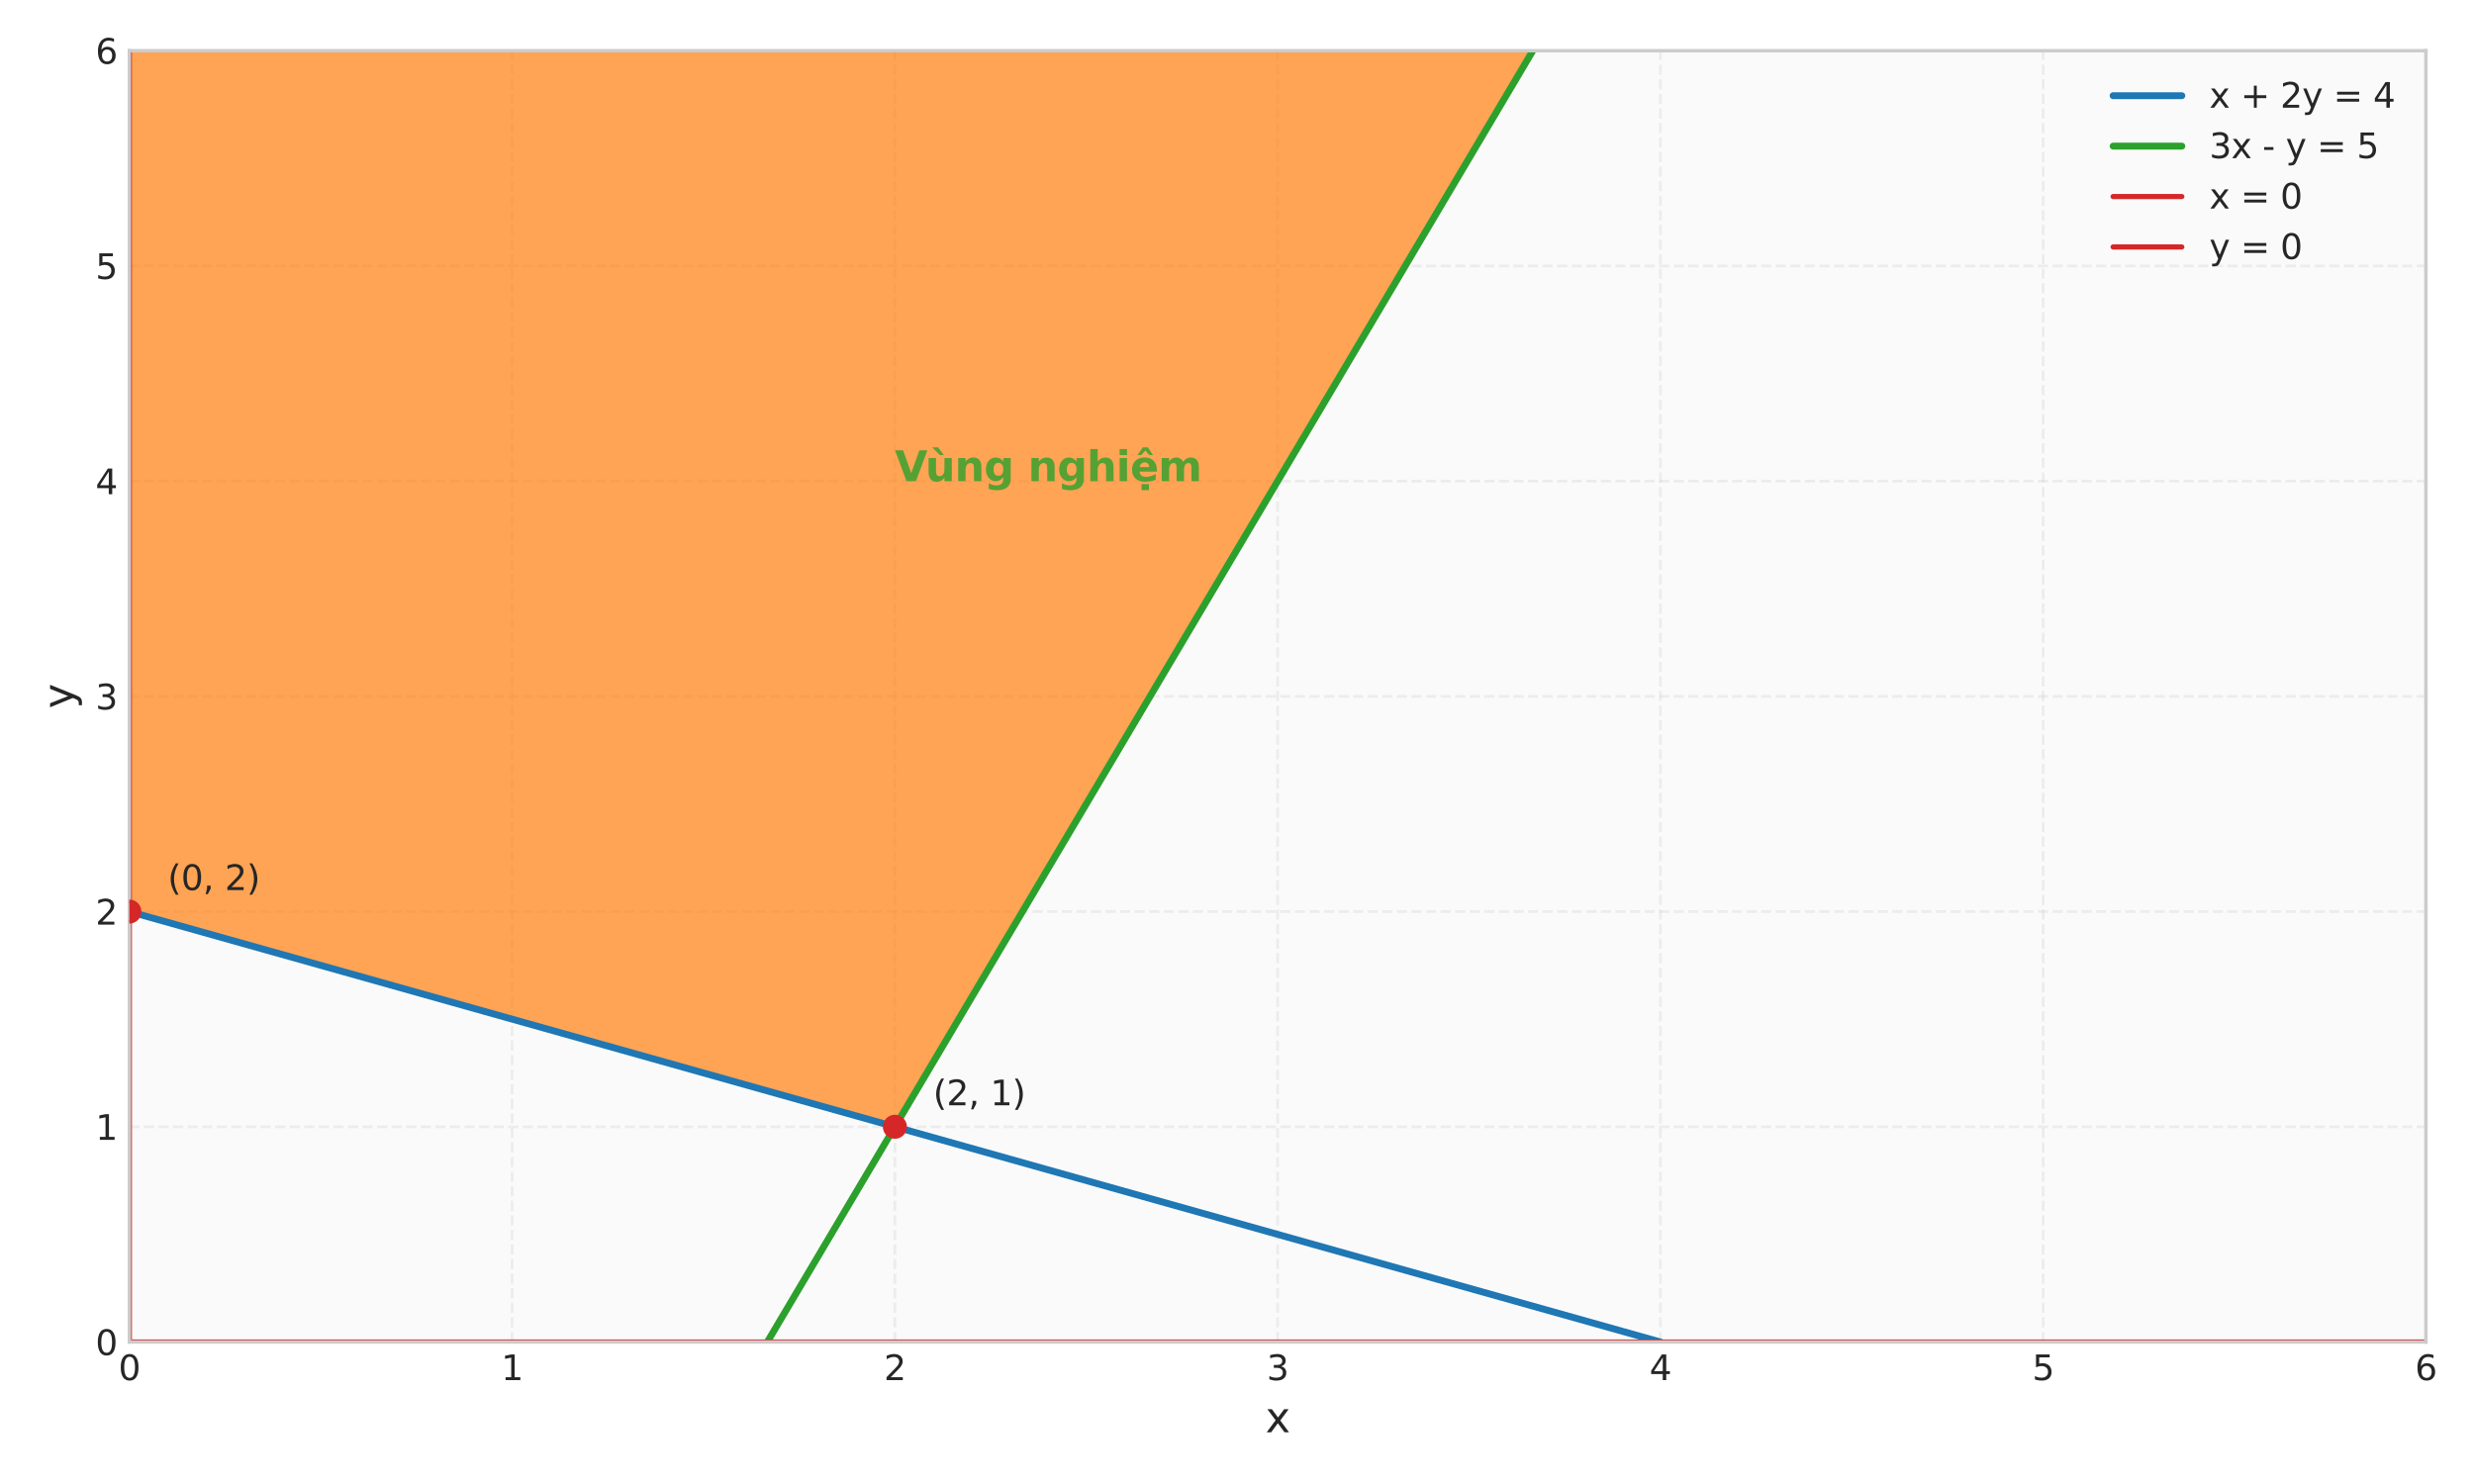 <?xml version="1.0" encoding="utf-8" standalone="no"?>
<!DOCTYPE svg PUBLIC "-//W3C//DTD SVG 1.1//EN"
  "http://www.w3.org/Graphics/SVG/1.1/DTD/svg11.dtd">
<svg xmlns:xlink="http://www.w3.org/1999/xlink" width="720pt" height="432pt" viewBox="0 0 720 432" xmlns="http://www.w3.org/2000/svg" version="1.1">
 <defs>
  <style type="text/css">*{stroke-linejoin: round; stroke-linecap: butt}</style>
 </defs>
 <g id="figure_1">
  <g id="patch_1">
   <path d="M 0 432 
L 720 432 
L 720 0 
L 0 0 
z
" style="fill: #ffffff"/>
  </g>
  <g id="axes_1">
   <g id="patch_2">
    <path d="M 37.65 390.66 
L 706.005 390.66 
L 706.005 14.76 
L 37.65 14.76 
z
" style="fill: #fafafa"/>
   </g>
   <g id="matplotlib.axis_1">
    <g id="xtick_1">
     <g id="line2d_1">
      <path d="M 37.65 390.66 
L 37.65 14.76 
" clip-path="url(#p4854e72227)" style="fill: none; stroke-dasharray: 2.96,1.28; stroke-dashoffset: 0; stroke: #cccccc; stroke-opacity: 0.3; stroke-width: 0.8"/>
     </g>
     <g id="line2d_2"/>
     <g id="text_1">
      <!-- 0 -->
      <g style="fill: #262626" transform="translate(34.469 401.758) scale(0.1 -0.1)">
       <defs>
        <path id="DejaVuSans-30" d="M 2034 4250 
Q 1547 4250 1301 3770 
Q 1056 3291 1056 2328 
Q 1056 1369 1301 889 
Q 1547 409 2034 409 
Q 2525 409 2770 889 
Q 3016 1369 3016 2328 
Q 3016 3291 2770 3770 
Q 2525 4250 2034 4250 
z
M 2034 4750 
Q 2819 4750 3233 4129 
Q 3647 3509 3647 2328 
Q 3647 1150 3233 529 
Q 2819 -91 2034 -91 
Q 1250 -91 836 529 
Q 422 1150 422 2328 
Q 422 3509 836 4129 
Q 1250 4750 2034 4750 
z
" transform="scale(0.016)"/>
       </defs>
       <use xlink:href="#DejaVuSans-30"/>
      </g>
     </g>
    </g>
    <g id="xtick_2">
     <g id="line2d_3">
      <path d="M 149.042 390.66 
L 149.042 14.76 
" clip-path="url(#p4854e72227)" style="fill: none; stroke-dasharray: 2.96,1.28; stroke-dashoffset: 0; stroke: #cccccc; stroke-opacity: 0.3; stroke-width: 0.8"/>
     </g>
     <g id="line2d_4"/>
     <g id="text_2">
      <!-- 1 -->
      <g style="fill: #262626" transform="translate(145.861 401.758) scale(0.1 -0.1)">
       <defs>
        <path id="DejaVuSans-31" d="M 794 531 
L 1825 531 
L 1825 4091 
L 703 3866 
L 703 4441 
L 1819 4666 
L 2450 4666 
L 2450 531 
L 3481 531 
L 3481 0 
L 794 0 
L 794 531 
z
" transform="scale(0.016)"/>
       </defs>
       <use xlink:href="#DejaVuSans-31"/>
      </g>
     </g>
    </g>
    <g id="xtick_3">
     <g id="line2d_5">
      <path d="M 260.435 390.66 
L 260.435 14.76 
" clip-path="url(#p4854e72227)" style="fill: none; stroke-dasharray: 2.96,1.28; stroke-dashoffset: 0; stroke: #cccccc; stroke-opacity: 0.3; stroke-width: 0.8"/>
     </g>
     <g id="line2d_6"/>
     <g id="text_3">
      <!-- 2 -->
      <g style="fill: #262626" transform="translate(257.254 401.758) scale(0.1 -0.1)">
       <defs>
        <path id="DejaVuSans-32" d="M 1228 531 
L 3431 531 
L 3431 0 
L 469 0 
L 469 531 
Q 828 903 1448 1529 
Q 2069 2156 2228 2338 
Q 2531 2678 2651 2914 
Q 2772 3150 2772 3378 
Q 2772 3750 2511 3984 
Q 2250 4219 1831 4219 
Q 1534 4219 1204 4116 
Q 875 4013 500 3803 
L 500 4441 
Q 881 4594 1212 4672 
Q 1544 4750 1819 4750 
Q 2544 4750 2975 4387 
Q 3406 4025 3406 3419 
Q 3406 3131 3298 2873 
Q 3191 2616 2906 2266 
Q 2828 2175 2409 1742 
Q 1991 1309 1228 531 
z
" transform="scale(0.016)"/>
       </defs>
       <use xlink:href="#DejaVuSans-32"/>
      </g>
     </g>
    </g>
    <g id="xtick_4">
     <g id="line2d_7">
      <path d="M 371.827 390.66 
L 371.827 14.76 
" clip-path="url(#p4854e72227)" style="fill: none; stroke-dasharray: 2.96,1.28; stroke-dashoffset: 0; stroke: #cccccc; stroke-opacity: 0.3; stroke-width: 0.8"/>
     </g>
     <g id="line2d_8"/>
     <g id="text_4">
      <!-- 3 -->
      <g style="fill: #262626" transform="translate(368.646 401.758) scale(0.1 -0.1)">
       <defs>
        <path id="DejaVuSans-33" d="M 2597 2516 
Q 3050 2419 3304 2112 
Q 3559 1806 3559 1356 
Q 3559 666 3084 287 
Q 2609 -91 1734 -91 
Q 1441 -91 1130 -33 
Q 819 25 488 141 
L 488 750 
Q 750 597 1062 519 
Q 1375 441 1716 441 
Q 2309 441 2620 675 
Q 2931 909 2931 1356 
Q 2931 1769 2642 2001 
Q 2353 2234 1838 2234 
L 1294 2234 
L 1294 2753 
L 1863 2753 
Q 2328 2753 2575 2939 
Q 2822 3125 2822 3475 
Q 2822 3834 2567 4026 
Q 2313 4219 1838 4219 
Q 1578 4219 1281 4162 
Q 984 4106 628 3988 
L 628 4550 
Q 988 4650 1302 4700 
Q 1616 4750 1894 4750 
Q 2613 4750 3031 4423 
Q 3450 4097 3450 3541 
Q 3450 3153 3228 2886 
Q 3006 2619 2597 2516 
z
" transform="scale(0.016)"/>
       </defs>
       <use xlink:href="#DejaVuSans-33"/>
      </g>
     </g>
    </g>
    <g id="xtick_5">
     <g id="line2d_9">
      <path d="M 483.22 390.66 
L 483.22 14.76 
" clip-path="url(#p4854e72227)" style="fill: none; stroke-dasharray: 2.96,1.28; stroke-dashoffset: 0; stroke: #cccccc; stroke-opacity: 0.3; stroke-width: 0.8"/>
     </g>
     <g id="line2d_10"/>
     <g id="text_5">
      <!-- 4 -->
      <g style="fill: #262626" transform="translate(480.039 401.758) scale(0.1 -0.1)">
       <defs>
        <path id="DejaVuSans-34" d="M 2419 4116 
L 825 1625 
L 2419 1625 
L 2419 4116 
z
M 2253 4666 
L 3047 4666 
L 3047 1625 
L 3713 1625 
L 3713 1100 
L 3047 1100 
L 3047 0 
L 2419 0 
L 2419 1100 
L 313 1100 
L 313 1709 
L 2253 4666 
z
" transform="scale(0.016)"/>
       </defs>
       <use xlink:href="#DejaVuSans-34"/>
      </g>
     </g>
    </g>
    <g id="xtick_6">
     <g id="line2d_11">
      <path d="M 594.612 390.66 
L 594.612 14.76 
" clip-path="url(#p4854e72227)" style="fill: none; stroke-dasharray: 2.96,1.28; stroke-dashoffset: 0; stroke: #cccccc; stroke-opacity: 0.3; stroke-width: 0.8"/>
     </g>
     <g id="line2d_12"/>
     <g id="text_6">
      <!-- 5 -->
      <g style="fill: #262626" transform="translate(591.431 401.758) scale(0.1 -0.1)">
       <defs>
        <path id="DejaVuSans-35" d="M 691 4666 
L 3169 4666 
L 3169 4134 
L 1269 4134 
L 1269 2991 
Q 1406 3038 1543 3061 
Q 1681 3084 1819 3084 
Q 2600 3084 3056 2656 
Q 3513 2228 3513 1497 
Q 3513 744 3044 326 
Q 2575 -91 1722 -91 
Q 1428 -91 1123 -41 
Q 819 9 494 109 
L 494 744 
Q 775 591 1075 516 
Q 1375 441 1709 441 
Q 2250 441 2565 725 
Q 2881 1009 2881 1497 
Q 2881 1984 2565 2268 
Q 2250 2553 1709 2553 
Q 1456 2553 1204 2497 
Q 953 2441 691 2322 
L 691 4666 
z
" transform="scale(0.016)"/>
       </defs>
       <use xlink:href="#DejaVuSans-35"/>
      </g>
     </g>
    </g>
    <g id="xtick_7">
     <g id="line2d_13">
      <path d="M 706.005 390.66 
L 706.005 14.76 
" clip-path="url(#p4854e72227)" style="fill: none; stroke-dasharray: 2.96,1.28; stroke-dashoffset: 0; stroke: #cccccc; stroke-opacity: 0.3; stroke-width: 0.8"/>
     </g>
     <g id="line2d_14"/>
     <g id="text_7">
      <!-- 6 -->
      <g style="fill: #262626" transform="translate(702.824 401.758) scale(0.1 -0.1)">
       <defs>
        <path id="DejaVuSans-36" d="M 2113 2584 
Q 1688 2584 1439 2293 
Q 1191 2003 1191 1497 
Q 1191 994 1439 701 
Q 1688 409 2113 409 
Q 2538 409 2786 701 
Q 3034 994 3034 1497 
Q 3034 2003 2786 2293 
Q 2538 2584 2113 2584 
z
M 3366 4563 
L 3366 3988 
Q 3128 4100 2886 4159 
Q 2644 4219 2406 4219 
Q 1781 4219 1451 3797 
Q 1122 3375 1075 2522 
Q 1259 2794 1537 2939 
Q 1816 3084 2150 3084 
Q 2853 3084 3261 2657 
Q 3669 2231 3669 1497 
Q 3669 778 3244 343 
Q 2819 -91 2113 -91 
Q 1303 -91 875 529 
Q 447 1150 447 2328 
Q 447 3434 972 4092 
Q 1497 4750 2381 4750 
Q 2619 4750 2861 4703 
Q 3103 4656 3366 4563 
z
" transform="scale(0.016)"/>
       </defs>
       <use xlink:href="#DejaVuSans-36"/>
      </g>
     </g>
    </g>
    <g id="text_8">
     <!-- x -->
     <g style="fill: #262626" transform="translate(368.276 416.956) scale(0.12 -0.12)">
      <defs>
       <path id="DejaVuSans-78" d="M 3513 3500 
L 2247 1797 
L 3578 0 
L 2900 0 
L 1881 1375 
L 863 0 
L 184 0 
L 1544 1831 
L 300 3500 
L 978 3500 
L 1906 2253 
L 2834 3500 
L 3513 3500 
z
" transform="scale(0.016)"/>
      </defs>
      <use xlink:href="#DejaVuSans-78"/>
     </g>
    </g>
   </g>
   <g id="matplotlib.axis_2">
    <g id="ytick_1">
     <g id="line2d_15">
      <path d="M 37.65 390.66 
L 706.005 390.66 
" clip-path="url(#p4854e72227)" style="fill: none; stroke-dasharray: 2.96,1.28; stroke-dashoffset: 0; stroke: #cccccc; stroke-opacity: 0.3; stroke-width: 0.8"/>
     </g>
     <g id="line2d_16"/>
     <g id="text_9">
      <!-- 0 -->
      <g style="fill: #262626" transform="translate(27.788 394.459) scale(0.1 -0.1)">
       <use xlink:href="#DejaVuSans-30"/>
      </g>
     </g>
    </g>
    <g id="ytick_2">
     <g id="line2d_17">
      <path d="M 37.65 328.01 
L 706.005 328.01 
" clip-path="url(#p4854e72227)" style="fill: none; stroke-dasharray: 2.96,1.28; stroke-dashoffset: 0; stroke: #cccccc; stroke-opacity: 0.3; stroke-width: 0.8"/>
     </g>
     <g id="line2d_18"/>
     <g id="text_10">
      <!-- 1 -->
      <g style="fill: #262626" transform="translate(27.788 331.809) scale(0.1 -0.1)">
       <use xlink:href="#DejaVuSans-31"/>
      </g>
     </g>
    </g>
    <g id="ytick_3">
     <g id="line2d_19">
      <path d="M 37.65 265.36 
L 706.005 265.36 
" clip-path="url(#p4854e72227)" style="fill: none; stroke-dasharray: 2.96,1.28; stroke-dashoffset: 0; stroke: #cccccc; stroke-opacity: 0.3; stroke-width: 0.8"/>
     </g>
     <g id="line2d_20"/>
     <g id="text_11">
      <!-- 2 -->
      <g style="fill: #262626" transform="translate(27.788 269.159) scale(0.1 -0.1)">
       <use xlink:href="#DejaVuSans-32"/>
      </g>
     </g>
    </g>
    <g id="ytick_4">
     <g id="line2d_21">
      <path d="M 37.65 202.71 
L 706.005 202.71 
" clip-path="url(#p4854e72227)" style="fill: none; stroke-dasharray: 2.96,1.28; stroke-dashoffset: 0; stroke: #cccccc; stroke-opacity: 0.3; stroke-width: 0.8"/>
     </g>
     <g id="line2d_22"/>
     <g id="text_12">
      <!-- 3 -->
      <g style="fill: #262626" transform="translate(27.788 206.509) scale(0.1 -0.1)">
       <use xlink:href="#DejaVuSans-33"/>
      </g>
     </g>
    </g>
    <g id="ytick_5">
     <g id="line2d_23">
      <path d="M 37.65 140.06 
L 706.005 140.06 
" clip-path="url(#p4854e72227)" style="fill: none; stroke-dasharray: 2.96,1.28; stroke-dashoffset: 0; stroke: #cccccc; stroke-opacity: 0.3; stroke-width: 0.8"/>
     </g>
     <g id="line2d_24"/>
     <g id="text_13">
      <!-- 4 -->
      <g style="fill: #262626" transform="translate(27.788 143.859) scale(0.1 -0.1)">
       <use xlink:href="#DejaVuSans-34"/>
      </g>
     </g>
    </g>
    <g id="ytick_6">
     <g id="line2d_25">
      <path d="M 37.65 77.41 
L 706.005 77.41 
" clip-path="url(#p4854e72227)" style="fill: none; stroke-dasharray: 2.96,1.28; stroke-dashoffset: 0; stroke: #cccccc; stroke-opacity: 0.3; stroke-width: 0.8"/>
     </g>
     <g id="line2d_26"/>
     <g id="text_14">
      <!-- 5 -->
      <g style="fill: #262626" transform="translate(27.788 81.209) scale(0.1 -0.1)">
       <use xlink:href="#DejaVuSans-35"/>
      </g>
     </g>
    </g>
    <g id="ytick_7">
     <g id="line2d_27">
      <path d="M 37.65 14.76 
L 706.005 14.76 
" clip-path="url(#p4854e72227)" style="fill: none; stroke-dasharray: 2.96,1.28; stroke-dashoffset: 0; stroke: #cccccc; stroke-opacity: 0.3; stroke-width: 0.8"/>
     </g>
     <g id="line2d_28"/>
     <g id="text_15">
      <!-- 6 -->
      <g style="fill: #262626" transform="translate(27.788 18.559) scale(0.1 -0.1)">
       <use xlink:href="#DejaVuSans-36"/>
      </g>
     </g>
    </g>
    <g id="text_16">
     <!-- y -->
     <g style="fill: #262626" transform="translate(21.292 206.261) rotate(-90) scale(0.12 -0.12)">
      <defs>
       <path id="DejaVuSans-79" d="M 2059 -325 
Q 1816 -950 1584 -1140 
Q 1353 -1331 966 -1331 
L 506 -1331 
L 506 -850 
L 844 -850 
Q 1081 -850 1212 -737 
Q 1344 -625 1503 -206 
L 1606 56 
L 191 3500 
L 800 3500 
L 1894 763 
L 2988 3500 
L 3597 3500 
L 2059 -325 
z
" transform="scale(0.016)"/>
      </defs>
      <use xlink:href="#DejaVuSans-79"/>
     </g>
    </g>
   </g>
   <g id="QuadContourSet_1">
    <path d="M 260.435 328.01 
L 261.273 327.539 
L 261.273 326.597 
L 261.273 325.655 
L 262.11 325.184 
L 262.948 324.713 
L 262.948 323.771 
L 262.948 322.828 
L 263.785 322.357 
L 264.623 321.886 
L 264.623 320.944 
L 264.623 320.002 
L 265.46 319.531 
L 266.298 319.06 
L 266.298 318.118 
L 266.298 317.176 
L 267.135 316.705 
L 267.973 316.234 
L 267.973 315.292 
L 267.973 314.349 
L 268.81 313.878 
L 269.648 313.407 
L 269.648 312.465 
L 269.648 311.523 
L 270.485 311.052 
L 271.323 310.581 
L 271.323 309.639 
L 271.323 308.697 
L 272.161 308.226 
L 272.998 307.755 
L 272.998 306.813 
L 272.998 305.871 
L 273.836 305.399 
L 274.673 304.928 
L 274.673 303.986 
L 274.673 303.044 
L 275.511 302.573 
L 276.348 302.102 
L 276.348 301.16 
L 276.348 300.218 
L 277.186 299.747 
L 278.023 299.276 
L 278.023 298.334 
L 278.023 297.392 
L 278.861 296.921 
L 279.698 296.449 
L 279.698 295.507 
L 279.698 294.565 
L 280.536 294.094 
L 281.373 293.623 
L 281.373 292.681 
L 281.373 291.739 
L 282.211 291.268 
L 283.049 290.797 
L 283.049 289.855 
L 283.049 288.913 
L 283.886 288.442 
L 284.724 287.971 
L 284.724 287.028 
L 284.724 286.086 
L 285.561 285.615 
L 286.399 285.144 
L 286.399 284.202 
L 286.399 283.26 
L 287.236 282.789 
L 288.074 282.318 
L 288.074 281.376 
L 288.074 280.434 
L 288.911 279.963 
L 289.749 279.492 
L 289.749 278.549 
L 289.749 277.607 
L 290.586 277.136 
L 291.424 276.665 
L 291.424 275.723 
L 291.424 274.781 
L 292.261 274.31 
L 293.099 273.839 
L 293.099 272.897 
L 293.099 271.955 
L 293.937 271.484 
L 294.774 271.013 
L 294.774 270.071 
L 294.774 269.128 
L 295.612 268.657 
L 296.449 268.186 
L 296.449 267.244 
L 296.449 266.302 
L 297.287 265.831 
L 298.124 265.36 
L 298.124 264.418 
L 298.124 263.476 
L 298.962 263.005 
L 299.799 262.534 
L 299.799 261.592 
L 299.799 260.649 
L 300.637 260.178 
L 301.474 259.707 
L 301.474 258.765 
L 301.474 257.823 
L 302.312 257.352 
L 303.149 256.881 
L 303.149 255.939 
L 303.149 254.997 
L 303.987 254.526 
L 304.824 254.055 
L 304.824 253.113 
L 304.824 252.171 
L 305.662 251.699 
L 306.5 251.228 
L 306.5 250.286 
L 306.5 249.344 
L 307.337 248.873 
L 308.175 248.402 
L 308.175 247.46 
L 308.175 246.518 
L 309.012 246.047 
L 309.85 245.576 
L 309.85 244.634 
L 309.85 243.692 
L 310.687 243.221 
L 311.525 242.749 
L 311.525 241.807 
L 311.525 240.865 
L 312.362 240.394 
L 313.2 239.923 
L 313.2 238.981 
L 313.2 238.039 
L 314.037 237.568 
L 314.875 237.097 
L 314.875 236.155 
L 314.875 235.213 
L 315.712 234.742 
L 316.55 234.271 
L 316.55 233.328 
L 316.55 232.386 
L 317.388 231.915 
L 318.225 231.444 
L 318.225 230.502 
L 318.225 229.56 
L 319.063 229.089 
L 319.9 228.618 
L 319.9 227.676 
L 319.9 226.734 
L 320.738 226.263 
L 321.575 225.792 
L 321.575 224.849 
L 321.575 223.907 
L 322.413 223.436 
L 323.25 222.965 
L 323.25 222.023 
L 323.25 221.081 
L 324.088 220.61 
L 324.925 220.139 
L 324.925 219.197 
L 324.925 218.255 
L 325.763 217.784 
L 326.6 217.313 
L 326.6 216.371 
L 326.6 215.428 
L 327.438 214.957 
L 328.276 214.486 
L 328.276 213.544 
L 328.276 212.602 
L 329.113 212.131 
L 329.951 211.66 
L 329.951 210.718 
L 329.951 209.776 
L 330.788 209.305 
L 331.626 208.834 
L 331.626 207.892 
L 331.626 206.949 
L 332.463 206.478 
L 333.301 206.007 
L 333.301 205.065 
L 333.301 204.123 
L 334.138 203.652 
L 334.976 203.181 
L 334.976 202.239 
L 334.976 201.297 
L 335.813 200.826 
L 336.651 200.355 
L 336.651 199.413 
L 336.651 198.471 
L 337.488 197.999 
L 338.326 197.528 
L 338.326 196.586 
L 338.326 195.644 
L 339.164 195.173 
L 340.001 194.702 
L 340.001 193.76 
L 340.001 192.818 
L 340.839 192.347 
L 341.676 191.876 
L 341.676 190.934 
L 341.676 189.992 
L 342.514 189.521 
L 343.351 189.049 
L 343.351 188.107 
L 343.351 187.165 
L 344.189 186.694 
L 345.026 186.223 
L 345.026 185.281 
L 345.026 184.339 
L 345.864 183.868 
L 346.701 183.397 
L 346.701 182.455 
L 346.701 181.513 
L 347.539 181.042 
L 348.376 180.571 
L 348.376 179.628 
L 348.376 178.686 
L 349.214 178.215 
L 350.052 177.744 
L 350.052 176.802 
L 350.052 175.86 
L 350.889 175.389 
L 351.727 174.918 
L 351.727 173.976 
L 351.727 173.034 
L 352.564 172.563 
L 353.402 172.092 
L 353.402 171.149 
L 353.402 170.207 
L 354.239 169.736 
L 355.077 169.265 
L 355.077 168.323 
L 355.077 167.381 
L 355.914 166.91 
L 356.752 166.439 
L 356.752 165.497 
L 356.752 164.555 
L 357.589 164.084 
L 358.427 163.613 
L 358.427 162.671 
L 358.427 161.728 
L 359.264 161.257 
L 360.102 160.786 
L 360.102 159.844 
L 360.102 158.902 
L 360.94 158.431 
L 361.777 157.96 
L 361.777 157.018 
L 361.777 156.076 
L 362.615 155.605 
L 363.452 155.134 
L 363.452 154.192 
L 363.452 153.249 
L 364.29 152.778 
L 365.127 152.307 
L 365.127 151.365 
L 365.127 150.423 
L 365.965 149.952 
L 366.802 149.481 
L 366.802 148.539 
L 366.802 147.597 
L 367.64 147.126 
L 368.477 146.655 
L 368.477 145.713 
L 368.477 144.771 
L 369.315 144.299 
L 370.152 143.828 
L 370.152 142.886 
L 370.152 141.944 
L 370.99 141.473 
L 371.827 141.002 
L 371.827 140.06 
L 371.827 139.118 
L 372.665 138.647 
L 373.503 138.176 
L 373.503 137.234 
L 373.503 136.292 
L 374.34 135.821 
L 375.178 135.349 
L 375.178 134.407 
L 375.178 133.465 
L 376.015 132.994 
L 376.853 132.523 
L 376.853 131.581 
L 376.853 130.639 
L 377.69 130.168 
L 378.528 129.697 
L 378.528 128.755 
L 378.528 127.813 
L 379.365 127.342 
L 380.203 126.871 
L 380.203 125.928 
L 380.203 124.986 
L 381.04 124.515 
L 381.878 124.044 
L 381.878 123.102 
L 381.878 122.16 
L 382.715 121.689 
L 383.553 121.218 
L 383.553 120.276 
L 383.553 119.334 
L 384.391 118.863 
L 385.228 118.392 
L 385.228 117.449 
L 385.228 116.507 
L 386.066 116.036 
L 386.903 115.565 
L 386.903 114.623 
L 386.903 113.681 
L 387.741 113.21 
L 388.578 112.739 
L 388.578 111.797 
L 388.578 110.855 
L 389.416 110.384 
L 390.253 109.913 
L 390.253 108.971 
L 390.253 108.028 
L 391.091 107.557 
L 391.928 107.086 
L 391.928 106.144 
L 391.928 105.202 
L 392.766 104.731 
L 393.603 104.26 
L 393.603 103.318 
L 393.603 102.376 
L 394.441 101.905 
L 395.279 101.434 
L 395.279 100.492 
L 395.279 99.549 
L 396.116 99.078 
L 396.954 98.607 
L 396.954 97.665 
L 396.954 96.723 
L 397.791 96.252 
L 398.629 95.781 
L 398.629 94.839 
L 398.629 93.897 
L 399.466 93.426 
L 400.304 92.955 
L 400.304 92.013 
L 400.304 91.071 
L 401.141 90.599 
L 401.979 90.128 
L 401.979 89.186 
L 401.979 88.244 
L 402.816 87.773 
L 403.654 87.302 
L 403.654 86.36 
L 403.654 85.418 
L 404.491 84.947 
L 405.329 84.476 
L 405.329 83.534 
L 405.329 82.592 
L 406.167 82.121 
L 407.004 81.649 
L 407.004 80.707 
L 407.004 79.765 
L 407.842 79.294 
L 408.679 78.823 
L 408.679 77.881 
L 408.679 76.939 
L 409.517 76.468 
L 410.354 75.997 
L 410.354 75.055 
L 410.354 74.113 
L 411.192 73.642 
L 412.029 73.171 
L 412.029 72.228 
L 412.029 71.286 
L 412.867 70.815 
L 413.704 70.344 
L 413.704 69.402 
L 413.704 68.46 
L 414.542 67.989 
L 415.379 67.518 
L 415.379 66.576 
L 415.379 65.634 
L 416.217 65.163 
L 417.055 64.692 
L 417.055 63.749 
L 417.055 62.807 
L 417.892 62.336 
L 418.73 61.865 
L 418.73 60.923 
L 418.73 59.981 
L 419.567 59.51 
L 420.405 59.039 
L 420.405 58.097 
L 420.405 57.155 
L 421.242 56.684 
L 422.08 56.213 
L 422.08 55.271 
L 422.08 54.328 
L 422.917 53.857 
L 423.755 53.386 
L 423.755 52.444 
L 423.755 51.502 
L 424.592 51.031 
L 425.43 50.56 
L 425.43 49.618 
L 425.43 48.676 
L 426.267 48.205 
L 427.105 47.734 
L 427.105 46.792 
L 427.105 45.849 
L 427.943 45.378 
L 428.78 44.907 
L 428.78 43.965 
L 428.78 43.023 
L 429.618 42.552 
L 430.455 42.081 
L 430.455 41.139 
L 430.455 40.197 
L 431.293 39.726 
L 432.13 39.255 
L 432.13 38.313 
L 432.13 37.371 
L 432.968 36.899 
L 433.805 36.428 
L 433.805 35.486 
L 433.805 34.544 
L 434.643 34.073 
L 435.48 33.602 
L 435.48 32.66 
L 435.48 31.718 
L 436.318 31.247 
L 437.155 30.776 
L 437.155 29.834 
L 437.155 28.892 
L 437.993 28.421 
L 438.831 27.949 
L 438.831 27.007 
L 438.831 26.065 
L 439.668 25.594 
L 440.506 25.123 
L 440.506 24.181 
L 440.506 23.239 
L 441.343 22.768 
L 442.181 22.297 
L 442.181 21.355 
L 442.181 20.413 
L 443.018 19.942 
L 443.856 19.471 
L 443.856 18.528 
L 443.856 17.586 
L 444.693 17.115 
L 445.531 16.644 
L 445.531 15.702 
L 445.531 14.76 
L 444.693 14.76 
L 443.018 14.76 
L 441.343 14.76 
L 439.668 14.76 
L 437.993 14.76 
L 436.318 14.76 
L 434.643 14.76 
L 432.968 14.76 
L 431.293 14.76 
L 429.618 14.76 
L 427.943 14.76 
L 426.267 14.76 
L 424.592 14.76 
L 422.917 14.76 
L 421.242 14.76 
L 419.567 14.76 
L 417.892 14.76 
L 416.217 14.76 
L 414.542 14.76 
L 412.867 14.76 
L 411.192 14.76 
L 409.517 14.76 
L 407.842 14.76 
L 406.167 14.76 
L 404.491 14.76 
L 402.816 14.76 
L 401.141 14.76 
L 399.466 14.76 
L 397.791 14.76 
L 396.116 14.76 
L 394.441 14.76 
L 392.766 14.76 
L 391.091 14.76 
L 389.416 14.76 
L 387.741 14.76 
L 386.066 14.76 
L 384.391 14.76 
L 382.715 14.76 
L 381.04 14.76 
L 379.365 14.76 
L 377.69 14.76 
L 376.015 14.76 
L 374.34 14.76 
L 372.665 14.76 
L 370.99 14.76 
L 369.315 14.76 
L 367.64 14.76 
L 365.965 14.76 
L 364.29 14.76 
L 362.615 14.76 
L 360.94 14.76 
L 359.264 14.76 
L 357.589 14.76 
L 355.914 14.76 
L 354.239 14.76 
L 352.564 14.76 
L 350.889 14.76 
L 349.214 14.76 
L 347.539 14.76 
L 345.864 14.76 
L 344.189 14.76 
L 342.514 14.76 
L 340.839 14.76 
L 339.164 14.76 
L 337.488 14.76 
L 335.813 14.76 
L 334.138 14.76 
L 332.463 14.76 
L 330.788 14.76 
L 329.113 14.76 
L 327.438 14.76 
L 325.763 14.76 
L 324.088 14.76 
L 322.413 14.76 
L 320.738 14.76 
L 319.063 14.76 
L 317.388 14.76 
L 315.712 14.76 
L 314.037 14.76 
L 312.362 14.76 
L 310.687 14.76 
L 309.012 14.76 
L 307.337 14.76 
L 305.662 14.76 
L 303.987 14.76 
L 302.312 14.76 
L 300.637 14.76 
L 298.962 14.76 
L 297.287 14.76 
L 295.612 14.76 
L 293.937 14.76 
L 292.261 14.76 
L 290.586 14.76 
L 288.911 14.76 
L 287.236 14.76 
L 285.561 14.76 
L 283.886 14.76 
L 282.211 14.76 
L 280.536 14.76 
L 278.861 14.76 
L 277.186 14.76 
L 275.511 14.76 
L 273.836 14.76 
L 272.161 14.76 
L 270.485 14.76 
L 268.81 14.76 
L 267.135 14.76 
L 265.46 14.76 
L 263.785 14.76 
L 262.11 14.76 
L 260.435 14.76 
L 258.76 14.76 
L 257.085 14.76 
L 255.41 14.76 
L 253.735 14.76 
L 252.06 14.76 
L 250.385 14.76 
L 248.709 14.76 
L 247.034 14.76 
L 245.359 14.76 
L 243.684 14.76 
L 242.009 14.76 
L 240.334 14.76 
L 238.659 14.76 
L 236.984 14.76 
L 235.309 14.76 
L 233.634 14.76 
L 231.959 14.76 
L 230.284 14.76 
L 228.609 14.76 
L 226.933 14.76 
L 225.258 14.76 
L 223.583 14.76 
L 221.908 14.76 
L 220.233 14.76 
L 218.558 14.76 
L 216.883 14.76 
L 215.208 14.76 
L 213.533 14.76 
L 211.858 14.76 
L 210.183 14.76 
L 208.508 14.76 
L 206.833 14.76 
L 205.158 14.76 
L 203.482 14.76 
L 201.807 14.76 
L 200.132 14.76 
L 198.457 14.76 
L 196.782 14.76 
L 195.107 14.76 
L 193.432 14.76 
L 191.757 14.76 
L 190.082 14.76 
L 188.407 14.76 
L 186.732 14.76 
L 185.057 14.76 
L 183.382 14.76 
L 181.706 14.76 
L 180.031 14.76 
L 178.356 14.76 
L 176.681 14.76 
L 175.006 14.76 
L 173.331 14.76 
L 171.656 14.76 
L 169.981 14.76 
L 168.306 14.76 
L 166.631 14.76 
L 164.956 14.76 
L 163.281 14.76 
L 161.606 14.76 
L 159.93 14.76 
L 158.255 14.76 
L 156.58 14.76 
L 154.905 14.76 
L 153.23 14.76 
L 151.555 14.76 
L 149.88 14.76 
L 148.205 14.76 
L 146.53 14.76 
L 144.855 14.76 
L 143.18 14.76 
L 141.505 14.76 
L 139.83 14.76 
L 138.155 14.76 
L 136.479 14.76 
L 134.804 14.76 
L 133.129 14.76 
L 131.454 14.76 
L 129.779 14.76 
L 128.104 14.76 
L 126.429 14.76 
L 124.754 14.76 
L 123.079 14.76 
L 121.404 14.76 
L 119.729 14.76 
L 118.054 14.76 
L 116.379 14.76 
L 114.703 14.76 
L 113.028 14.76 
L 111.353 14.76 
L 109.678 14.76 
L 108.003 14.76 
L 106.328 14.76 
L 104.653 14.76 
L 102.978 14.76 
L 101.303 14.76 
L 99.628 14.76 
L 97.953 14.76 
L 96.278 14.76 
L 94.603 14.76 
L 92.927 14.76 
L 91.252 14.76 
L 89.577 14.76 
L 87.902 14.76 
L 86.227 14.76 
L 84.552 14.76 
L 82.877 14.76 
L 81.202 14.76 
L 79.527 14.76 
L 77.852 14.76 
L 76.177 14.76 
L 74.502 14.76 
L 72.827 14.76 
L 71.152 14.76 
L 69.476 14.76 
L 67.801 14.76 
L 66.126 14.76 
L 64.451 14.76 
L 62.776 14.76 
L 61.101 14.76 
L 59.426 14.76 
L 57.751 14.76 
L 56.076 14.76 
L 54.401 14.76 
L 52.726 14.76 
L 51.051 14.76 
L 49.376 14.76 
L 47.7 14.76 
L 46.025 14.76 
L 44.35 14.76 
L 42.675 14.76 
L 41 14.76 
L 39.325 14.76 
L 37.65 14.76 
L 37.65 15.702 
L 37.65 16.644 
L 37.65 17.586 
L 37.65 18.528 
L 37.65 19.471 
L 37.65 20.413 
L 37.65 21.355 
L 37.65 22.297 
L 37.65 23.239 
L 37.65 24.181 
L 37.65 25.123 
L 37.65 26.065 
L 37.65 27.007 
L 37.65 27.949 
L 37.65 28.892 
L 37.65 29.834 
L 37.65 30.776 
L 37.65 31.718 
L 37.65 32.66 
L 37.65 33.602 
L 37.65 34.544 
L 37.65 35.486 
L 37.65 36.428 
L 37.65 37.371 
L 37.65 38.313 
L 37.65 39.255 
L 37.65 40.197 
L 37.65 41.139 
L 37.65 42.081 
L 37.65 43.023 
L 37.65 43.965 
L 37.65 44.907 
L 37.65 45.849 
L 37.65 46.792 
L 37.65 47.734 
L 37.65 48.676 
L 37.65 49.618 
L 37.65 50.56 
L 37.65 51.502 
L 37.65 52.444 
L 37.65 53.386 
L 37.65 54.328 
L 37.65 55.271 
L 37.65 56.213 
L 37.65 57.155 
L 37.65 58.097 
L 37.65 59.039 
L 37.65 59.981 
L 37.65 60.923 
L 37.65 61.865 
L 37.65 62.807 
L 37.65 63.749 
L 37.65 64.692 
L 37.65 65.634 
L 37.65 66.576 
L 37.65 67.518 
L 37.65 68.46 
L 37.65 69.402 
L 37.65 70.344 
L 37.65 71.286 
L 37.65 72.228 
L 37.65 73.171 
L 37.65 74.113 
L 37.65 75.055 
L 37.65 75.997 
L 37.65 76.939 
L 37.65 77.881 
L 37.65 78.823 
L 37.65 79.765 
L 37.65 80.707 
L 37.65 81.649 
L 37.65 82.592 
L 37.65 83.534 
L 37.65 84.476 
L 37.65 85.418 
L 37.65 86.36 
L 37.65 87.302 
L 37.65 88.244 
L 37.65 89.186 
L 37.65 90.128 
L 37.65 91.071 
L 37.65 92.013 
L 37.65 92.955 
L 37.65 93.897 
L 37.65 94.839 
L 37.65 95.781 
L 37.65 96.723 
L 37.65 97.665 
L 37.65 98.607 
L 37.65 99.549 
L 37.65 100.492 
L 37.65 101.434 
L 37.65 102.376 
L 37.65 103.318 
L 37.65 104.26 
L 37.65 105.202 
L 37.65 106.144 
L 37.65 107.086 
L 37.65 108.028 
L 37.65 108.971 
L 37.65 109.913 
L 37.65 110.855 
L 37.65 111.797 
L 37.65 112.739 
L 37.65 113.681 
L 37.65 114.623 
L 37.65 115.565 
L 37.65 116.507 
L 37.65 117.449 
L 37.65 118.392 
L 37.65 119.334 
L 37.65 120.276 
L 37.65 121.218 
L 37.65 122.16 
L 37.65 123.102 
L 37.65 124.044 
L 37.65 124.986 
L 37.65 125.928 
L 37.65 126.871 
L 37.65 127.813 
L 37.65 128.755 
L 37.65 129.697 
L 37.65 130.639 
L 37.65 131.581 
L 37.65 132.523 
L 37.65 133.465 
L 37.65 134.407 
L 37.65 135.349 
L 37.65 136.292 
L 37.65 137.234 
L 37.65 138.176 
L 37.65 139.118 
L 37.65 140.06 
L 37.65 141.002 
L 37.65 141.944 
L 37.65 142.886 
L 37.65 143.828 
L 37.65 144.771 
L 37.65 145.713 
L 37.65 146.655 
L 37.65 147.597 
L 37.65 148.539 
L 37.65 149.481 
L 37.65 150.423 
L 37.65 151.365 
L 37.65 152.307 
L 37.65 153.249 
L 37.65 154.192 
L 37.65 155.134 
L 37.65 156.076 
L 37.65 157.018 
L 37.65 157.96 
L 37.65 158.902 
L 37.65 159.844 
L 37.65 160.786 
L 37.65 161.728 
L 37.65 162.671 
L 37.65 163.613 
L 37.65 164.555 
L 37.65 165.497 
L 37.65 166.439 
L 37.65 167.381 
L 37.65 168.323 
L 37.65 169.265 
L 37.65 170.207 
L 37.65 171.149 
L 37.65 172.092 
L 37.65 173.034 
L 37.65 173.976 
L 37.65 174.918 
L 37.65 175.86 
L 37.65 176.802 
L 37.65 177.744 
L 37.65 178.686 
L 37.65 179.628 
L 37.65 180.571 
L 37.65 181.513 
L 37.65 182.455 
L 37.65 183.397 
L 37.65 184.339 
L 37.65 185.281 
L 37.65 186.223 
L 37.65 187.165 
L 37.65 188.107 
L 37.65 189.049 
L 37.65 189.992 
L 37.65 190.934 
L 37.65 191.876 
L 37.65 192.818 
L 37.65 193.76 
L 37.65 194.702 
L 37.65 195.644 
L 37.65 196.586 
L 37.65 197.528 
L 37.65 198.471 
L 37.65 199.413 
L 37.65 200.355 
L 37.65 201.297 
L 37.65 202.239 
L 37.65 203.181 
L 37.65 204.123 
L 37.65 205.065 
L 37.65 206.007 
L 37.65 206.949 
L 37.65 207.892 
L 37.65 208.834 
L 37.65 209.776 
L 37.65 210.718 
L 37.65 211.66 
L 37.65 212.602 
L 37.65 213.544 
L 37.65 214.486 
L 37.65 215.428 
L 37.65 216.371 
L 37.65 217.313 
L 37.65 218.255 
L 37.65 219.197 
L 37.65 220.139 
L 37.65 221.081 
L 37.65 222.023 
L 37.65 222.965 
L 37.65 223.907 
L 37.65 224.849 
L 37.65 225.792 
L 37.65 226.734 
L 37.65 227.676 
L 37.65 228.618 
L 37.65 229.56 
L 37.65 230.502 
L 37.65 231.444 
L 37.65 232.386 
L 37.65 233.328 
L 37.65 234.271 
L 37.65 235.213 
L 37.65 236.155 
L 37.65 237.097 
L 37.65 238.039 
L 37.65 238.981 
L 37.65 239.923 
L 37.65 240.865 
L 37.65 241.807 
L 37.65 242.749 
L 37.65 243.692 
L 37.65 244.634 
L 37.65 245.576 
L 37.65 246.518 
L 37.65 247.46 
L 37.65 248.402 
L 37.65 249.344 
L 37.65 250.286 
L 37.65 251.228 
L 37.65 252.171 
L 37.65 253.113 
L 37.65 254.055 
L 37.65 254.997 
L 37.65 255.939 
L 37.65 256.881 
L 37.65 257.823 
L 37.65 258.765 
L 37.65 259.707 
L 37.65 260.649 
L 37.65 261.592 
L 37.65 262.534 
L 37.65 263.476 
L 37.65 264.418 
L 37.65 265.36 
L 37.65 265.831 
L 39.325 265.831 
L 40.163 266.302 
L 41 266.773 
L 42.675 266.773 
L 44.35 266.773 
L 45.188 267.244 
L 46.025 267.715 
L 46.863 268.186 
L 47.7 268.657 
L 49.376 268.657 
L 50.213 269.128 
L 51.051 269.599 
L 52.726 269.599 
L 53.563 270.071 
L 54.401 270.542 
L 56.076 270.542 
L 57.751 270.542 
L 58.588 271.013 
L 59.426 271.484 
L 60.264 271.955 
L 61.101 272.426 
L 62.776 272.426 
L 63.614 272.897 
L 64.451 273.368 
L 66.126 273.368 
L 66.964 273.839 
L 67.801 274.31 
L 69.476 274.31 
L 71.152 274.31 
L 71.989 274.781 
L 72.827 275.252 
L 73.664 275.723 
L 74.502 276.194 
L 76.177 276.194 
L 77.014 276.665 
L 77.852 277.136 
L 79.527 277.136 
L 80.364 277.607 
L 81.202 278.078 
L 82.877 278.078 
L 84.552 278.078 
L 85.39 278.549 
L 86.227 279.021 
L 87.065 279.492 
L 87.902 279.963 
L 89.577 279.963 
L 90.415 280.434 
L 91.252 280.905 
L 92.927 280.905 
L 93.765 281.376 
L 94.603 281.847 
L 96.278 281.847 
L 97.953 281.847 
L 98.79 282.318 
L 99.628 282.789 
L 100.465 283.26 
L 101.303 283.731 
L 102.978 283.731 
L 103.815 284.202 
L 104.653 284.673 
L 106.328 284.673 
L 107.166 285.144 
L 108.003 285.615 
L 109.678 285.615 
L 111.353 285.615 
L 112.191 286.086 
L 113.028 286.557 
L 113.866 287.028 
L 114.703 287.499 
L 116.379 287.499 
L 117.216 287.971 
L 118.054 288.442 
L 119.729 288.442 
L 120.566 288.913 
L 121.404 289.384 
L 123.079 289.384 
L 124.754 289.384 
L 125.591 289.855 
L 126.429 290.326 
L 127.267 290.797 
L 128.104 291.268 
L 129.779 291.268 
L 130.617 291.739 
L 131.454 292.21 
L 133.129 292.21 
L 133.967 292.681 
L 134.804 293.152 
L 136.479 293.152 
L 138.155 293.152 
L 138.992 293.623 
L 139.83 294.094 
L 140.667 294.565 
L 141.505 295.036 
L 143.18 295.036 
L 144.017 295.507 
L 144.855 295.978 
L 146.53 295.978 
L 147.367 296.449 
L 148.205 296.921 
L 149.88 296.921 
L 151.555 296.921 
L 152.393 297.392 
L 153.23 297.863 
L 154.068 298.334 
L 154.905 298.805 
L 156.58 298.805 
L 157.418 299.276 
L 158.255 299.747 
L 159.93 299.747 
L 160.768 300.218 
L 161.606 300.689 
L 163.281 300.689 
L 164.956 300.689 
L 165.793 301.16 
L 166.631 301.631 
L 167.468 302.102 
L 168.306 302.573 
L 169.981 302.573 
L 170.818 303.044 
L 171.656 303.515 
L 173.331 303.515 
L 174.169 303.986 
L 175.006 304.457 
L 176.681 304.457 
L 178.356 304.457 
L 179.194 304.928 
L 180.031 305.399 
L 180.869 305.871 
L 181.706 306.342 
L 183.382 306.342 
L 184.219 306.813 
L 185.057 307.284 
L 186.732 307.284 
L 187.569 307.755 
L 188.407 308.226 
L 190.082 308.226 
L 191.757 308.226 
L 192.594 308.697 
L 193.432 309.168 
L 194.27 309.639 
L 195.107 310.11 
L 196.782 310.11 
L 197.62 310.581 
L 198.457 311.052 
L 200.132 311.052 
L 200.97 311.523 
L 201.807 311.994 
L 203.482 311.994 
L 205.158 311.994 
L 205.995 312.465 
L 206.833 312.936 
L 207.67 313.407 
L 208.508 313.878 
L 210.183 313.878 
L 211.02 314.349 
L 211.858 314.821 
L 213.533 314.821 
L 214.37 315.292 
L 215.208 315.763 
L 216.883 315.763 
L 218.558 315.763 
L 219.396 316.234 
L 220.233 316.705 
L 221.071 317.176 
L 221.908 317.647 
L 223.583 317.647 
L 224.421 318.118 
L 225.258 318.589 
L 226.933 318.589 
L 227.771 319.06 
L 228.609 319.531 
L 230.284 319.531 
L 231.959 319.531 
L 232.796 320.002 
L 233.634 320.473 
L 234.471 320.944 
L 235.309 321.415 
L 236.984 321.415 
L 237.821 321.886 
L 238.659 322.357 
L 240.334 322.357 
L 241.172 322.828 
L 242.009 323.299 
L 243.684 323.299 
L 245.359 323.299 
L 246.197 323.771 
L 247.034 324.242 
L 247.872 324.713 
L 248.709 325.184 
L 250.385 325.184 
L 251.222 325.655 
L 252.06 326.126 
L 253.735 326.126 
L 254.572 326.597 
L 255.41 327.068 
L 257.085 327.068 
L 258.76 327.068 
L 259.597 327.539 
z
" clip-path="url(#p4854e72227)" style="fill: #ff7f0e; fill-opacity: 0.7"/>
   </g>
   <g id="line2d_29">
    <path d="M 37.65 265.36 
L 483.22 390.66 
L 483.22 390.66 
" clip-path="url(#p4854e72227)" style="fill: none; stroke: #1f77b4; stroke-width: 2; stroke-linecap: round"/>
   </g>
   <g id="line2d_30">
    <path d="M 223.304 390.66 
L 455.43 -1 
L 455.43 -1 
" clip-path="url(#p4854e72227)" style="fill: none; stroke: #2ca02c; stroke-width: 2; stroke-linecap: round"/>
   </g>
   <g id="line2d_31">
    <path d="M 37.65 390.66 
L 37.65 14.76 
" clip-path="url(#p4854e72227)" style="fill: none; stroke: #d62728; stroke-width: 1.5; stroke-linecap: round"/>
   </g>
   <g id="line2d_32">
    <path d="M 37.65 390.66 
L 706.005 390.66 
" clip-path="url(#p4854e72227)" style="fill: none; stroke: #d62728; stroke-width: 1.5; stroke-linecap: round"/>
   </g>
   <g id="patch_3">
    <path d="M 37.65 390.66 
L 37.65 14.76 
" style="fill: none; stroke: #cccccc; stroke-linejoin: miter; stroke-linecap: square"/>
   </g>
   <g id="patch_4">
    <path d="M 706.005 390.66 
L 706.005 14.76 
" style="fill: none; stroke: #cccccc; stroke-linejoin: miter; stroke-linecap: square"/>
   </g>
   <g id="patch_5">
    <path d="M 37.65 390.66 
L 706.005 390.66 
" style="fill: none; stroke: #cccccc; stroke-linejoin: miter; stroke-linecap: square"/>
   </g>
   <g id="patch_6">
    <path d="M 37.65 14.76 
L 706.005 14.76 
" style="fill: none; stroke: #cccccc; stroke-linejoin: miter; stroke-linecap: square"/>
   </g>
   <g id="text_17">
    <!-- (0, 2) -->
    <g style="fill: #262626" transform="translate(48.789 259.095) scale(0.1 -0.1)">
     <defs>
      <path id="DejaVuSans-28" d="M 1984 4856 
Q 1566 4138 1362 3434 
Q 1159 2731 1159 2009 
Q 1159 1288 1364 580 
Q 1569 -128 1984 -844 
L 1484 -844 
Q 1016 -109 783 600 
Q 550 1309 550 2009 
Q 550 2706 781 3412 
Q 1013 4119 1484 4856 
L 1984 4856 
z
" transform="scale(0.016)"/>
      <path id="DejaVuSans-2c" d="M 750 794 
L 1409 794 
L 1409 256 
L 897 -744 
L 494 -744 
L 750 256 
L 750 794 
z
" transform="scale(0.016)"/>
      <path id="DejaVuSans-20" transform="scale(0.016)"/>
      <path id="DejaVuSans-29" d="M 513 4856 
L 1013 4856 
Q 1481 4119 1714 3412 
Q 1947 2706 1947 2009 
Q 1947 1309 1714 600 
Q 1481 -109 1013 -844 
L 513 -844 
Q 928 -128 1133 580 
Q 1338 1288 1338 2009 
Q 1338 2731 1133 3434 
Q 928 4138 513 4856 
z
" transform="scale(0.016)"/>
     </defs>
     <use xlink:href="#DejaVuSans-28"/>
     <use xlink:href="#DejaVuSans-30" transform="translate(39.014 0)"/>
     <use xlink:href="#DejaVuSans-2c" transform="translate(102.637 0)"/>
     <use xlink:href="#DejaVuSans-20" transform="translate(134.424 0)"/>
     <use xlink:href="#DejaVuSans-32" transform="translate(166.211 0)"/>
     <use xlink:href="#DejaVuSans-29" transform="translate(229.834 0)"/>
    </g>
   </g>
   <g id="text_18">
    <!-- (2, 1) -->
    <g style="fill: #262626" transform="translate(271.574 321.745) scale(0.1 -0.1)">
     <use xlink:href="#DejaVuSans-28"/>
     <use xlink:href="#DejaVuSans-32" transform="translate(39.014 0)"/>
     <use xlink:href="#DejaVuSans-2c" transform="translate(102.637 0)"/>
     <use xlink:href="#DejaVuSans-20" transform="translate(134.424 0)"/>
     <use xlink:href="#DejaVuSans-31" transform="translate(166.211 0)"/>
     <use xlink:href="#DejaVuSans-29" transform="translate(229.834 0)"/>
    </g>
   </g>
   <g id="text_19">
    <!-- Vùng nghiệm -->
    <g style="fill: #2ca02c; opacity: 0.8" transform="translate(260.435 140.06) scale(0.12 -0.12)">
     <defs>
      <path id="DejaVuSans-Bold-56" d="M 31 4666 
L 1241 4666 
L 2478 1222 
L 3713 4666 
L 4922 4666 
L 3194 0 
L 1759 0 
L 31 4666 
z
" transform="scale(0.016)"/>
      <path id="DejaVuSans-Bold-f9" d="M 500 1363 
L 500 3500 
L 1625 3500 
L 1625 3150 
Q 1625 2866 1622 2436 
Q 1619 2006 1619 1863 
Q 1619 1441 1641 1255 
Q 1663 1069 1716 984 
Q 1784 875 1895 815 
Q 2006 756 2150 756 
Q 2500 756 2700 1025 
Q 2900 1294 2900 1772 
L 2900 3500 
L 4019 3500 
L 4019 0 
L 2900 0 
L 2900 506 
Q 2647 200 2364 54 
Q 2081 -91 1741 -91 
Q 1134 -91 817 281 
Q 500 653 500 1363 
z
M 1938 5119 
L 2819 3944 
L 2207 3944 
L 1054 5119 
L 1938 5119 
z
" transform="scale(0.016)"/>
      <path id="DejaVuSans-Bold-6e" d="M 4056 2131 
L 4056 0 
L 2931 0 
L 2931 347 
L 2931 1631 
Q 2931 2084 2911 2256 
Q 2891 2428 2841 2509 
Q 2775 2619 2662 2680 
Q 2550 2741 2406 2741 
Q 2056 2741 1856 2470 
Q 1656 2200 1656 1722 
L 1656 0 
L 538 0 
L 538 3500 
L 1656 3500 
L 1656 2988 
Q 1909 3294 2193 3439 
Q 2478 3584 2822 3584 
Q 3428 3584 3742 3212 
Q 4056 2841 4056 2131 
z
" transform="scale(0.016)"/>
      <path id="DejaVuSans-Bold-67" d="M 2919 594 
Q 2688 288 2409 144 
Q 2131 0 1766 0 
Q 1125 0 706 504 
Q 288 1009 288 1791 
Q 288 2575 706 3076 
Q 1125 3578 1766 3578 
Q 2131 3578 2409 3434 
Q 2688 3291 2919 2981 
L 2919 3500 
L 4044 3500 
L 4044 353 
Q 4044 -491 3511 -936 
Q 2978 -1381 1966 -1381 
Q 1638 -1381 1331 -1331 
Q 1025 -1281 716 -1178 
L 716 -306 
Q 1009 -475 1290 -558 
Q 1572 -641 1856 -641 
Q 2406 -641 2662 -400 
Q 2919 -159 2919 353 
L 2919 594 
z
M 2181 2772 
Q 1834 2772 1640 2515 
Q 1447 2259 1447 1791 
Q 1447 1309 1634 1061 
Q 1822 813 2181 813 
Q 2531 813 2725 1069 
Q 2919 1325 2919 1791 
Q 2919 2259 2725 2515 
Q 2531 2772 2181 2772 
z
" transform="scale(0.016)"/>
      <path id="DejaVuSans-Bold-20" transform="scale(0.016)"/>
      <path id="DejaVuSans-Bold-68" d="M 4056 2131 
L 4056 0 
L 2931 0 
L 2931 347 
L 2931 1625 
Q 2931 2084 2911 2256 
Q 2891 2428 2841 2509 
Q 2775 2619 2662 2680 
Q 2550 2741 2406 2741 
Q 2056 2741 1856 2470 
Q 1656 2200 1656 1722 
L 1656 0 
L 538 0 
L 538 4863 
L 1656 4863 
L 1656 2988 
Q 1909 3294 2193 3439 
Q 2478 3584 2822 3584 
Q 3428 3584 3742 3212 
Q 4056 2841 4056 2131 
z
" transform="scale(0.016)"/>
      <path id="DejaVuSans-Bold-69" d="M 538 3500 
L 1656 3500 
L 1656 0 
L 538 0 
L 538 3500 
z
M 538 4863 
L 1656 4863 
L 1656 3950 
L 538 3950 
L 538 4863 
z
" transform="scale(0.016)"/>
      <path id="DejaVuSans-Bold-1ec7" d="M 1714 -447 
L 2833 -447 
L 2833 -1359 
L 1714 -1359 
L 1714 -447 
z
M 4031 1759 
L 4031 1441 
L 1416 1441 
Q 1456 1047 1700 850 
Q 1944 653 2381 653 
Q 2734 653 3104 758 
Q 3475 863 3866 1075 
L 3866 213 
Q 3469 63 3072 -14 
Q 2675 -91 2278 -91 
Q 1328 -91 801 392 
Q 275 875 275 1747 
Q 275 2603 792 3093 
Q 1309 3584 2216 3584 
Q 3041 3584 3536 3087 
Q 4031 2591 4031 1759 
z
M 2881 2131 
Q 2881 2450 2695 2645 
Q 2509 2841 2209 2841 
Q 1884 2841 1681 2658 
Q 1478 2475 1428 2131 
L 2881 2131 
z
M 1902 5119 
L 2658 5119 
L 3458 3944 
L 2902 3944 
L 2280 4647 
L 1658 3944 
L 1102 3944 
L 1902 5119 
z
" transform="scale(0.016)"/>
      <path id="DejaVuSans-Bold-6d" d="M 3781 2919 
Q 3994 3244 4286 3414 
Q 4578 3584 4928 3584 
Q 5531 3584 5847 3212 
Q 6163 2841 6163 2131 
L 6163 0 
L 5038 0 
L 5038 1825 
Q 5041 1866 5042 1909 
Q 5044 1953 5044 2034 
Q 5044 2406 4934 2573 
Q 4825 2741 4581 2741 
Q 4263 2741 4089 2478 
Q 3916 2216 3909 1719 
L 3909 0 
L 2784 0 
L 2784 1825 
Q 2784 2406 2684 2573 
Q 2584 2741 2328 2741 
Q 2006 2741 1831 2477 
Q 1656 2213 1656 1722 
L 1656 0 
L 531 0 
L 531 3500 
L 1656 3500 
L 1656 2988 
Q 1863 3284 2130 3434 
Q 2397 3584 2719 3584 
Q 3081 3584 3359 3409 
Q 3638 3234 3781 2919 
z
" transform="scale(0.016)"/>
     </defs>
     <use xlink:href="#DejaVuSans-Bold-56"/>
     <use xlink:href="#DejaVuSans-Bold-f9" transform="translate(73.768 0)"/>
     <use xlink:href="#DejaVuSans-Bold-6e" transform="translate(144.959 0)"/>
     <use xlink:href="#DejaVuSans-Bold-67" transform="translate(216.15 0)"/>
     <use xlink:href="#DejaVuSans-Bold-20" transform="translate(287.732 0)"/>
     <use xlink:href="#DejaVuSans-Bold-6e" transform="translate(322.547 0)"/>
     <use xlink:href="#DejaVuSans-Bold-67" transform="translate(393.738 0)"/>
     <use xlink:href="#DejaVuSans-Bold-68" transform="translate(465.32 0)"/>
     <use xlink:href="#DejaVuSans-Bold-69" transform="translate(536.512 0)"/>
     <use xlink:href="#DejaVuSans-Bold-1ec7" transform="translate(570.789 0)"/>
     <use xlink:href="#DejaVuSans-Bold-6d" transform="translate(638.611 0)"/>
    </g>
   </g>
   <g id="PathCollection_1">
    <defs>
     <path id="mb9ef762397" d="M 0 3 
C 0.796 3 1.559 2.684 2.121 2.121 
C 2.684 1.559 3 0.796 3 0 
C 3 -0.796 2.684 -1.559 2.121 -2.121 
C 1.559 -2.684 0.796 -3 0 -3 
C -0.796 -3 -1.559 -2.684 -2.121 -2.121 
C -2.684 -1.559 -3 -0.796 -3 0 
C -3 0.796 -2.684 1.559 -2.121 2.121 
C -1.559 2.684 -0.796 3 0 3 
z
" style="stroke: #d62728"/>
    </defs>
    <g clip-path="url(#p4854e72227)">
     <use xlink:href="#mb9ef762397" x="37.65" y="265.36" style="fill: #d62728; stroke: #d62728"/>
    </g>
   </g>
   <g id="PathCollection_2">
    <g clip-path="url(#p4854e72227)">
     <use xlink:href="#mb9ef762397" x="260.435" y="328.01" style="fill: #d62728; stroke: #d62728"/>
    </g>
   </g>
   <g id="legend_1">
    <g id="line2d_33">
     <path d="M 614.971 27.858 
L 624.971 27.858 
L 634.971 27.858 
" style="fill: none; stroke: #1f77b4; stroke-width: 2; stroke-linecap: round"/>
    </g>
    <g id="text_20">
     <!-- x + 2y = 4 -->
     <g style="fill: #262626" transform="translate(642.971 31.358) scale(0.1 -0.1)">
      <defs>
       <path id="DejaVuSans-2b" d="M 2944 4013 
L 2944 2272 
L 4684 2272 
L 4684 1741 
L 2944 1741 
L 2944 0 
L 2419 0 
L 2419 1741 
L 678 1741 
L 678 2272 
L 2419 2272 
L 2419 4013 
L 2944 4013 
z
" transform="scale(0.016)"/>
       <path id="DejaVuSans-3d" d="M 678 2906 
L 4684 2906 
L 4684 2381 
L 678 2381 
L 678 2906 
z
M 678 1631 
L 4684 1631 
L 4684 1100 
L 678 1100 
L 678 1631 
z
" transform="scale(0.016)"/>
      </defs>
      <use xlink:href="#DejaVuSans-78"/>
      <use xlink:href="#DejaVuSans-20" transform="translate(59.18 0)"/>
      <use xlink:href="#DejaVuSans-2b" transform="translate(90.967 0)"/>
      <use xlink:href="#DejaVuSans-20" transform="translate(174.756 0)"/>
      <use xlink:href="#DejaVuSans-32" transform="translate(206.543 0)"/>
      <use xlink:href="#DejaVuSans-79" transform="translate(270.166 0)"/>
      <use xlink:href="#DejaVuSans-20" transform="translate(329.346 0)"/>
      <use xlink:href="#DejaVuSans-3d" transform="translate(361.133 0)"/>
      <use xlink:href="#DejaVuSans-20" transform="translate(444.922 0)"/>
      <use xlink:href="#DejaVuSans-34" transform="translate(476.709 0)"/>
     </g>
    </g>
    <g id="line2d_34">
     <path d="M 614.971 42.537 
L 624.971 42.537 
L 634.971 42.537 
" style="fill: none; stroke: #2ca02c; stroke-width: 2; stroke-linecap: round"/>
    </g>
    <g id="text_21">
     <!-- 3x - y = 5 -->
     <g style="fill: #262626" transform="translate(642.971 46.037) scale(0.1 -0.1)">
      <defs>
       <path id="DejaVuSans-2d" d="M 313 2009 
L 1997 2009 
L 1997 1497 
L 313 1497 
L 313 2009 
z
" transform="scale(0.016)"/>
      </defs>
      <use xlink:href="#DejaVuSans-33"/>
      <use xlink:href="#DejaVuSans-78" transform="translate(63.623 0)"/>
      <use xlink:href="#DejaVuSans-20" transform="translate(122.803 0)"/>
      <use xlink:href="#DejaVuSans-2d" transform="translate(154.59 0)"/>
      <use xlink:href="#DejaVuSans-20" transform="translate(190.674 0)"/>
      <use xlink:href="#DejaVuSans-79" transform="translate(222.461 0)"/>
      <use xlink:href="#DejaVuSans-20" transform="translate(281.641 0)"/>
      <use xlink:href="#DejaVuSans-3d" transform="translate(313.428 0)"/>
      <use xlink:href="#DejaVuSans-20" transform="translate(397.217 0)"/>
      <use xlink:href="#DejaVuSans-35" transform="translate(429.004 0)"/>
     </g>
    </g>
    <g id="line2d_35">
     <path d="M 614.971 57.215 
L 624.971 57.215 
L 634.971 57.215 
" style="fill: none; stroke: #d62728; stroke-width: 1.5; stroke-linecap: round"/>
    </g>
    <g id="text_22">
     <!-- x = 0 -->
     <g style="fill: #262626" transform="translate(642.971 60.715) scale(0.1 -0.1)">
      <use xlink:href="#DejaVuSans-78"/>
      <use xlink:href="#DejaVuSans-20" transform="translate(59.18 0)"/>
      <use xlink:href="#DejaVuSans-3d" transform="translate(90.967 0)"/>
      <use xlink:href="#DejaVuSans-20" transform="translate(174.756 0)"/>
      <use xlink:href="#DejaVuSans-30" transform="translate(206.543 0)"/>
     </g>
    </g>
    <g id="line2d_36">
     <path d="M 614.971 71.893 
L 624.971 71.893 
L 634.971 71.893 
" style="fill: none; stroke: #d62728; stroke-width: 1.5; stroke-linecap: round"/>
    </g>
    <g id="text_23">
     <!-- y = 0 -->
     <g style="fill: #262626" transform="translate(642.971 75.393) scale(0.1 -0.1)">
      <use xlink:href="#DejaVuSans-79"/>
      <use xlink:href="#DejaVuSans-20" transform="translate(59.18 0)"/>
      <use xlink:href="#DejaVuSans-3d" transform="translate(90.967 0)"/>
      <use xlink:href="#DejaVuSans-20" transform="translate(174.756 0)"/>
      <use xlink:href="#DejaVuSans-30" transform="translate(206.543 0)"/>
     </g>
    </g>
   </g>
  </g>
 </g>
 <defs>
  <clipPath id="p4854e72227">
   <rect x="37.65" y="14.76" width="668.355" height="375.9"/>
  </clipPath>
 </defs>
</svg>
